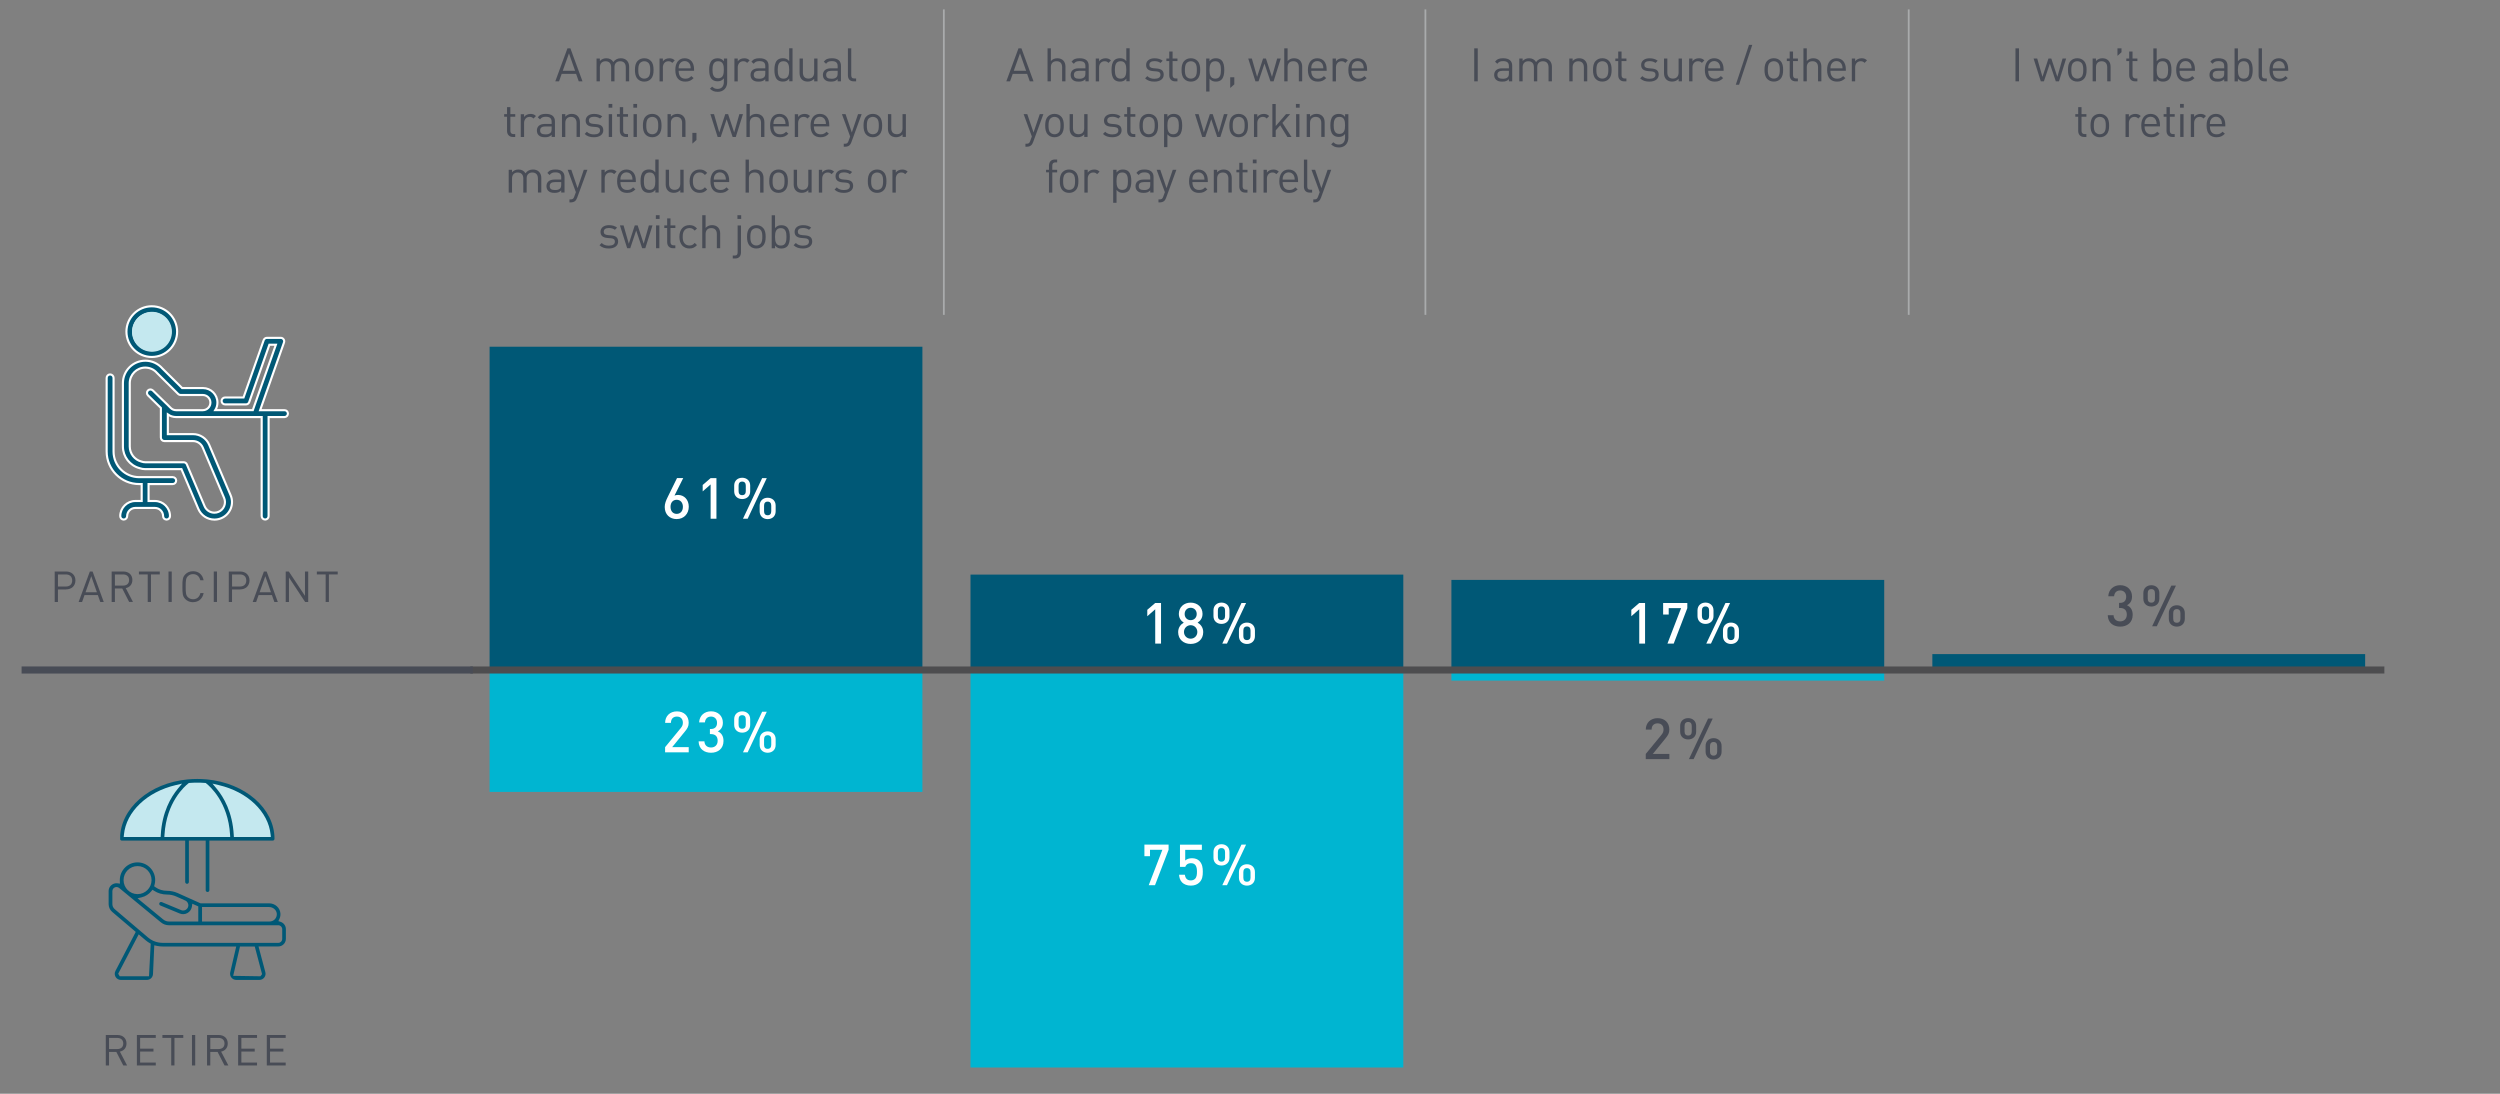 <?xml version="1.0" encoding="UTF-8"?><svg id="Layer_1" xmlns="http://www.w3.org/2000/svg" xmlns:xlink="http://www.w3.org/1999/xlink" viewBox="0 0 800 350"><rect x="0" y="0" width="800" height="350" fill="#808080" stroke="none"/><defs><style>.cls-1{stroke:#484c56;}.cls-1,.cls-2,.cls-3,.cls-4,.cls-5{fill:none;}.cls-1,.cls-3,.cls-5{stroke-miterlimit:10;}.cls-1,.cls-4{stroke-width:2.28px;}.cls-6{clip-path:url(#clippath);}.cls-2,.cls-7,.cls-8,.cls-9,.cls-10,.cls-11{stroke-width:0px;}.cls-7{fill:#c4e8ef;}.cls-3{stroke:#a9abac;stroke-width:.57px;}.cls-12{clip-path:url(#clippath-1);}.cls-13{clip-path:url(#clippath-2);}.cls-4{stroke:#4d4d4f;}.cls-8{fill:#005876;}.cls-9{fill:#484c56;}.cls-5{stroke:#fff;stroke-width:.68px;}.cls-10{fill:#00b5d1;}.cls-11{fill:#fff;}</style><clipPath id="clippath"><rect class="cls-2" x="112.79" y="89.41" width="650.21" height="257.16"/></clipPath><clipPath id="clippath-1"><rect class="cls-2" x="3" y="3" width="760" height="343.58"/></clipPath><clipPath id="clippath-2"><rect class="cls-2" x="3" y="3" width="760" height="343.58"/></clipPath></defs><rect class="cls-8" x="156.67" y="110.95" width="138.5" height="103.45"/><rect class="cls-10" x="156.67" y="214.4" width="138.5" height="39.01"/><rect class="cls-8" x="310.56" y="183.87" width="138.5" height="30.53"/><rect class="cls-10" x="310.56" y="214.4" width="138.5" height="127.2"/><rect class="cls-8" x="464.45" y="185.57" width="138.5" height="28.83"/><rect class="cls-10" x="464.45" y="214.4" width="138.5" height="3.39"/><rect class="cls-8" x="618.35" y="209.31" width="138.5" height="5.09"/><g class="cls-6"><line class="cls-4" x1="150.52" y1="214.4" x2="763" y2="214.4"/></g><path class="cls-11" d="M216.56,166.11c-2.25,0-3.85-1.48-3.85-3.89,0-1.06.4-2.06.97-3.2l2.96-6.03h1.99l-2.79,5.59c.35-.15.75-.2,1.15-.2,1.88,0,3.42,1.48,3.42,3.76s-1.59,3.96-3.84,3.96ZM216.54,159.93c-1.17,0-1.97.84-1.97,2.25s.8,2.26,1.97,2.26,1.99-.88,1.99-2.26c0-1.28-.75-2.25-1.99-2.25Z"/><path class="cls-11" d="M227.4,166v-10.98l-2.54,2.23v-2.06l2.54-2.19h1.86v13h-1.86Z"/><path class="cls-11" d="M237.5,159.7c-1.42,0-2.56-.91-2.56-2.48v-1.84c0-1.57,1.13-2.5,2.56-2.5s2.56.93,2.56,2.5v1.84c0,1.57-1.13,2.48-2.56,2.48ZM238.65,155.42c0-.82-.37-1.31-1.15-1.31s-1.15.47-1.15,1.31v1.73c0,.84.37,1.3,1.15,1.3s1.15-.47,1.15-1.3v-1.73ZM239.25,166h-1.5l6.14-13h1.48l-6.12,13ZM245.65,166.12c-1.42,0-2.56-.93-2.56-2.5v-1.84c0-1.57,1.13-2.5,2.56-2.5s2.56.93,2.56,2.5v1.84c0,1.57-1.13,2.5-2.56,2.5ZM246.8,161.83c0-.82-.37-1.31-1.15-1.31s-1.15.48-1.15,1.31v1.74c0,.84.37,1.31,1.15,1.31s1.15-.49,1.15-1.31v-1.74Z"/><path class="cls-11" d="M212.83,240.75v-1.66l5-6.08c.49-.6.69-1.08.69-1.74,0-1.17-.69-1.97-1.9-1.97-.99,0-1.92.55-1.92,2.01h-1.86c0-2.21,1.57-3.67,3.78-3.67s3.76,1.41,3.76,3.65c0,1.15-.42,1.83-1.22,2.81l-4.07,4.99h5.3v1.66h-7.56Z"/><path class="cls-11" d="M227.53,240.88c-2.08,0-3.91-1.11-3.98-3.65h1.86c.07,1.39,1.04,1.97,2.12,1.97,1.21,0,2.12-.79,2.12-2.15s-.71-2.14-2.17-2.14h-.31v-1.63h.31c1.35,0,1.97-.79,1.97-1.97,0-1.31-.86-2.01-1.92-2.01-1.13,0-1.86.71-1.95,1.86h-1.86c.11-2.21,1.73-3.54,3.82-3.54,2.21,0,3.78,1.48,3.78,3.63,0,1.39-.62,2.28-1.63,2.78,1.11.49,1.83,1.46,1.83,3.07,0,2.5-1.81,3.78-3.98,3.78Z"/><path class="cls-11" d="M237.5,234.45c-1.42,0-2.56-.91-2.56-2.48v-1.84c0-1.57,1.13-2.5,2.56-2.5s2.56.93,2.56,2.5v1.84c0,1.57-1.13,2.48-2.56,2.48ZM238.65,230.17c0-.82-.37-1.31-1.15-1.31s-1.15.47-1.15,1.31v1.73c0,.84.37,1.3,1.15,1.3s1.15-.47,1.15-1.3v-1.73ZM239.25,240.75h-1.5l6.14-13h1.48l-6.12,13ZM245.65,240.88c-1.42,0-2.56-.93-2.56-2.5v-1.84c0-1.57,1.13-2.5,2.56-2.5s2.56.93,2.56,2.5v1.84c0,1.57-1.13,2.5-2.56,2.5ZM246.8,236.58c0-.82-.37-1.31-1.15-1.31s-1.15.48-1.15,1.31v1.74c0,.84.37,1.31,1.15,1.31s1.15-.49,1.15-1.31v-1.74Z"/><path class="cls-11" d="M369.6,283.27h-2.01l4.37-11.34h-3.96v2.05h-1.79v-3.71h7.74v1.66l-4.35,11.34Z"/><path class="cls-11" d="M383.81,282.38c-.58.58-1.48,1.02-2.74,1.02s-2.21-.44-2.78-1c-.69-.69-.91-1.55-.99-2.48h1.86c.15,1.15.73,1.81,1.9,1.81.55,0,1.02-.18,1.35-.51.55-.55.62-1.41.62-2.28,0-1.55-.4-2.72-1.9-2.72-1.06,0-1.64.53-1.84,1.17h-1.7v-7.1h7.01v1.66h-5.33v3.43c.44-.46,1.21-.75,2.16-.75,1.02,0,1.81.31,2.34.84.99.99,1.13,2.25,1.13,3.47,0,1.39-.15,2.5-1.1,3.45Z"/><path class="cls-11" d="M390.87,276.97c-1.42,0-2.56-.91-2.56-2.48v-1.84c0-1.57,1.13-2.5,2.56-2.5s2.56.93,2.56,2.5v1.84c0,1.57-1.13,2.48-2.56,2.48ZM392.02,272.7c0-.82-.37-1.31-1.15-1.31s-1.15.47-1.15,1.31v1.73c0,.84.37,1.3,1.15,1.3s1.15-.47,1.15-1.3v-1.73ZM392.63,283.27h-1.5l6.14-13h1.48l-6.12,13ZM399.02,283.4c-1.42,0-2.56-.93-2.56-2.5v-1.84c0-1.57,1.13-2.5,2.56-2.5s2.56.93,2.56,2.5v1.84c0,1.57-1.13,2.5-2.56,2.5ZM400.17,279.11c0-.82-.37-1.31-1.15-1.31s-1.15.48-1.15,1.31v1.74c0,.84.37,1.31,1.15,1.31s1.15-.49,1.15-1.31v-1.74Z"/><path class="cls-11" d="M369.67,205.95v-10.98l-2.54,2.23v-2.06l2.54-2.19h1.86v13h-1.86Z"/><path class="cls-11" d="M381.01,206.06c-2.23,0-4-1.42-4-3.78,0-1.55.88-2.5,1.79-3.05-.84-.51-1.57-1.42-1.57-2.79,0-2.17,1.66-3.6,3.78-3.6s3.8,1.42,3.8,3.6c0,1.37-.73,2.28-1.57,2.79.91.55,1.79,1.5,1.79,3.05,0,2.36-1.79,3.78-4.02,3.78ZM381.01,200.06c-1.21,0-2.14.97-2.14,2.17s.93,2.15,2.14,2.15,2.14-.95,2.14-2.15-.93-2.17-2.14-2.17ZM381.01,194.49c-1.13,0-1.92.86-1.92,1.99s.79,1.97,1.92,1.97,1.94-.82,1.94-1.97-.8-1.99-1.94-1.99Z"/><path class="cls-11" d="M390.87,199.65c-1.42,0-2.56-.91-2.56-2.48v-1.84c0-1.57,1.13-2.5,2.56-2.5s2.56.93,2.56,2.5v1.84c0,1.57-1.13,2.48-2.56,2.48ZM392.02,195.37c0-.82-.37-1.31-1.15-1.31s-1.15.47-1.15,1.31v1.73c0,.84.37,1.3,1.15,1.3s1.15-.47,1.15-1.3v-1.73ZM392.63,205.95h-1.5l6.14-13h1.48l-6.12,13ZM399.02,206.07c-1.42,0-2.56-.93-2.56-2.5v-1.84c0-1.57,1.13-2.5,2.56-2.5s2.56.93,2.56,2.5v1.84c0,1.57-1.13,2.5-2.56,2.5ZM400.17,201.78c0-.82-.37-1.31-1.15-1.31s-1.15.48-1.15,1.31v1.74c0,.84.37,1.31,1.15,1.31s1.15-.49,1.15-1.31v-1.74Z"/><path class="cls-11" d="M524.56,205.95v-10.98l-2.54,2.23v-2.06l2.54-2.19h1.86v13h-1.86Z"/><path class="cls-11" d="M535.59,205.95h-2.01l4.37-11.34h-3.96v2.05h-1.79v-3.71h7.74v1.66l-4.35,11.34Z"/><path class="cls-11" d="M545.76,199.65c-1.42,0-2.56-.91-2.56-2.48v-1.84c0-1.57,1.13-2.5,2.56-2.5s2.56.93,2.56,2.5v1.84c0,1.57-1.13,2.48-2.56,2.48ZM546.91,195.37c0-.82-.37-1.31-1.15-1.31s-1.15.47-1.15,1.31v1.73c0,.84.37,1.3,1.15,1.3s1.15-.47,1.15-1.3v-1.73ZM547.51,205.95h-1.5l6.14-13h1.48l-6.12,13ZM553.91,206.07c-1.42,0-2.56-.93-2.56-2.5v-1.84c0-1.57,1.13-2.5,2.56-2.5s2.56.93,2.56,2.5v1.84c0,1.57-1.13,2.5-2.56,2.5ZM555.06,201.78c0-.82-.37-1.31-1.15-1.31s-1.15.48-1.15,1.31v1.74c0,.84.37,1.31,1.15,1.31s1.15-.49,1.15-1.31v-1.74Z"/><path class="cls-9" d="M526.64,242.92v-1.66l5-6.08c.49-.6.69-1.08.69-1.74,0-1.17-.69-1.97-1.9-1.97-.99,0-1.92.55-1.92,2.01h-1.86c0-2.21,1.57-3.67,3.78-3.67s3.76,1.41,3.76,3.65c0,1.15-.42,1.83-1.22,2.81l-4.07,4.99h5.3v1.66h-7.56Z"/><path class="cls-9" d="M540.21,236.62c-1.42,0-2.56-.91-2.56-2.48v-1.84c0-1.57,1.13-2.5,2.56-2.5s2.56.93,2.56,2.5v1.84c0,1.57-1.13,2.48-2.56,2.48ZM541.36,232.34c0-.82-.37-1.31-1.15-1.31s-1.15.47-1.15,1.31v1.73c0,.84.37,1.3,1.15,1.3s1.15-.47,1.15-1.3v-1.73ZM541.96,242.92h-1.5l6.14-13h1.48l-6.12,13ZM548.35,243.05c-1.42,0-2.56-.93-2.56-2.5v-1.84c0-1.57,1.13-2.5,2.56-2.5s2.56.93,2.56,2.5v1.84c0,1.57-1.13,2.5-2.56,2.5ZM549.5,238.75c0-.82-.37-1.31-1.15-1.31s-1.15.48-1.15,1.31v1.74c0,.84.37,1.31,1.15,1.31s1.15-.49,1.15-1.31v-1.74Z"/><path class="cls-9" d="M678.46,200.52c-2.08,0-3.91-1.11-3.98-3.65h1.86c.07,1.39,1.04,1.97,2.12,1.97,1.21,0,2.12-.79,2.12-2.15s-.71-2.14-2.17-2.14h-.31v-1.63h.31c1.35,0,1.97-.79,1.97-1.97,0-1.31-.86-2.01-1.92-2.01-1.13,0-1.86.71-1.95,1.86h-1.86c.11-2.21,1.74-3.54,3.82-3.54,2.21,0,3.78,1.48,3.78,3.63,0,1.39-.62,2.28-1.62,2.78,1.11.49,1.83,1.46,1.83,3.07,0,2.5-1.81,3.78-3.98,3.78Z"/><path class="cls-9" d="M688.43,194.09c-1.42,0-2.56-.91-2.56-2.48v-1.84c0-1.57,1.13-2.5,2.56-2.5s2.56.93,2.56,2.5v1.84c0,1.57-1.13,2.48-2.56,2.48ZM689.58,189.82c0-.82-.37-1.31-1.15-1.31s-1.15.47-1.15,1.31v1.73c0,.84.37,1.3,1.15,1.3s1.15-.47,1.15-1.3v-1.73ZM690.18,200.4h-1.5l6.14-13h1.48l-6.12,13ZM696.58,200.52c-1.42,0-2.56-.93-2.56-2.5v-1.84c0-1.57,1.13-2.5,2.56-2.5s2.56.93,2.56,2.5v1.84c0,1.57-1.13,2.5-2.56,2.5ZM697.73,196.23c0-.82-.37-1.31-1.15-1.31s-1.15.48-1.15,1.31v1.74c0,.84.37,1.31,1.15,1.31s1.15-.49,1.15-1.31v-1.74Z"/><g class="cls-12"><path class="cls-7" d="M38.42,268.41h48.84s.79-16.47-23.79-18.78c0,0-20.53-.91-25.05,18.78"/><path class="cls-8" d="M49.39,302.5l.81.18c.6.13,1.21.2,1.82.2h23.57l-1.92,8.28c-.13.59,0,1.2.38,1.67.38.47.94.74,1.54.74h7.42c.62,0,1.18-.28,1.56-.77.38-.49.5-1.11.34-1.71l-2.18-8.22h6.31c1.35,0,2.44-1.1,2.44-2.44v-3.12c0-1.04-.67-1.97-1.66-2.31l-.74-.25.33-.7c.25-.52.36-1.09.33-1.68-.1-1.86-1.7-3.31-3.65-3.31h-21.92l-7.29-3.27c-1.07-.48-2.2-.72-3.38-.73-1.43,0-2.74-.41-3.79-1.18l-.39-.28.13-.46c.14-.5.21-1.01.21-1.52,0-3.12-2.54-5.66-5.66-5.66s-5.66,2.54-5.66,5.66c0,.1,0,.21,0,.31l.05.83-.82-.1c-.47-.06-.94.02-1.38.23-.88.42-1.43,1.28-1.43,2.26v4.17c0,.96.42,1.87,1.15,2.49l7.53,6.4-6.5,12.49c-.32.62-.3,1.34.06,1.93.36.59.99.95,1.68.95h8.31c1.06,0,1.92-.83,1.97-1.88l.41-9.2ZM83.35,312.41l-8.73-.14,2.18-9.39h4.72l2.34,8.85-.51.67ZM47.67,312.41h-9.36l-.49-.81,6.56-12.6,2.24,1.9c.38.32.8.62,1.24.87l.37.21-.55,10.42ZM89.04,301.71h-37.02c-1,0-1.97-.21-2.89-.61h-.03s-.03-.03-.04-.03h-.03c-.6-.29-1.15-.64-1.64-1.06l-10.69-9.09c-.47-.4-.74-.98-.74-1.59v-4.17c0-.62.39-1.02.76-1.19.12-.05.32-.13.57-.13.3,0,.58.1.83.3l13.38,11.02c.72.59,1.62.92,2.55.92h35c.7,0,1.26.57,1.26,1.26v3.12c0,.7-.57,1.26-1.26,1.26M86.27,294.88h-21.62v-4.63h21.46c1.3,0,2.41.98,2.47,2.19.03.64-.19,1.25-.63,1.72-.45.47-1.04.72-1.68.72M63.47,294.88h-9.43c-.65,0-1.29-.23-1.8-.65l-8.23-6.77,1.35-.33c1.19-.29,2.27-.98,3.05-1.93l.39-.48.52.34c1.19.78,2.64,1.2,4.19,1.2h0c1.01,0,1.98.21,2.9.62l2.88,1.29c.7.31,1.1,1.07.95,1.83-.13.68-.58,1.02-.84,1.16-.45.24-.96.27-1.43.08l-6.2-2.57c-.15-.06-.31-.06-.45,0-.14.06-.26.17-.32.32-.13.3.02.65.32.77l6.19,2.56c.79.33,1.7.28,2.44-.13.76-.41,1.28-1.13,1.44-1.98,0-.04.01-.08.02-.11l.13-.91,1.91.86v4.84ZM44.02,286.12c-2.47,0-4.48-2.01-4.48-4.49s2.01-4.48,4.48-4.48,4.48,2.01,4.48,4.48-2.01,4.49-4.48,4.49"/><path class="cls-8" d="M60.15,249.4c-12.4,1.16-21.73,9.34-21.73,19.01,0,.32.26.59.59.59h20.25v13.23c0,.32.26.59.59.59s.59-.26.59-.59v-13.23h5.38v15.85c0,.33.26.59.59.59s.59-.26.59-.59v-15.85h20.25c.33,0,.59-.26.59-.59,0-9.67-9.33-17.84-21.7-19.01h-.02s-.03,0-.05,0h-.03c-1.95-.18-3.91-.18-5.85,0M86.67,267.83h-11.83l-.04-.65c-.4-7.28-3.2-12.08-5.49-14.83l-1.32-1.59,2.01.47c9.21,2.15,15.87,8.52,16.59,15.84l.08.76ZM73.66,267.83h-21.07l.05-.73c.62-10.43,6.46-15.5,7.63-16.41l.16-.13.21-.02c1.66-.13,3.32-.13,4.98,0l.21.02.16.13c1.16.91,7.01,5.97,7.63,16.41l.04.73ZM51.42,267.83h-11.83l.07-.76c.71-7.32,7.38-13.69,16.59-15.84l2.01-.47-1.32,1.59c-2.28,2.75-5.09,7.55-5.49,14.83l-.04.65Z"/></g><path class="cls-9" d="M39.45,340.95l-2.22-4.33h-2.34v4.33h-1.04v-9.75h3.74c1.7,0,2.89,1.03,2.89,2.71,0,1.42-.86,2.35-2.12,2.61l2.31,4.42h-1.22ZM37.5,332.13h-2.6v3.57h2.6c1.14,0,1.94-.59,1.94-1.78s-.81-1.79-1.94-1.79Z"/><path class="cls-9" d="M43.8,340.95v-9.75h6.05v.93h-5.01v3.44h4.27v.93h-4.27v3.52h5.01v.93h-6.05Z"/><path class="cls-9" d="M55.83,332.13v8.81h-1.04v-8.81h-2.82v-.93h6.68v.93h-2.82Z"/><path class="cls-9" d="M61.43,340.95v-9.75h1.04v9.75h-1.04Z"/><path class="cls-9" d="M71.85,340.95l-2.22-4.33h-2.34v4.33h-1.04v-9.75h3.74c1.7,0,2.89,1.03,2.89,2.71,0,1.42-.86,2.35-2.12,2.61l2.31,4.42h-1.22ZM69.9,332.13h-2.6v3.57h2.6c1.14,0,1.94-.59,1.94-1.78s-.81-1.79-1.94-1.79Z"/><path class="cls-9" d="M76.2,340.95v-9.75h6.05v.93h-5.01v3.44h4.27v.93h-4.27v3.52h5.01v.93h-6.05Z"/><path class="cls-9" d="M85.37,340.95v-9.75h6.05v.93h-5.01v3.44h4.27v.93h-4.27v3.52h5.01v.93h-6.05Z"/><path class="cls-9" d="M21.13,188.62h-2.59v4.01h-1.04v-9.75h3.63c1.77,0,3.01,1.12,3.01,2.86s-1.25,2.87-3.01,2.87ZM21.05,183.82h-2.5v3.87h2.5c1.22,0,2.05-.66,2.05-1.94s-.83-1.93-2.05-1.93Z"/><path class="cls-9" d="M32.09,192.63l-.78-2.2h-4.26l-.78,2.2h-1.11l3.59-9.75h.88l3.57,9.75h-1.11ZM29.2,184.38l-1.83,5.15h3.64l-1.81-5.15Z"/><path class="cls-9" d="M41.33,192.63l-2.22-4.33h-2.34v4.33h-1.04v-9.75h3.74c1.7,0,2.89,1.03,2.89,2.71,0,1.42-.86,2.35-2.12,2.61l2.31,4.42h-1.22ZM39.37,183.82h-2.6v3.57h2.6c1.14,0,1.94-.59,1.94-1.78s-.81-1.79-1.94-1.79Z"/><path class="cls-9" d="M48.31,183.82v8.81h-1.04v-8.81h-2.82v-.93h6.68v.93h-2.82Z"/><path class="cls-9" d="M53.92,192.63v-9.75h1.04v9.75h-1.04Z"/><path class="cls-9" d="M61.78,192.71c-1.01,0-1.83-.36-2.44-.96-.92-.92-.97-1.77-.97-4s.05-3.08.97-4c.6-.6,1.42-.96,2.44-.96,1.77,0,3.04,1.08,3.38,2.9h-1.07c-.26-1.2-1.09-1.97-2.31-1.97-.66,0-1.23.23-1.68.68-.62.63-.68,1.34-.68,3.34s.07,2.71.68,3.34c.45.45,1.03.68,1.68.68,1.22,0,2.08-.77,2.34-1.97h1.04c-.34,1.82-1.63,2.9-3.38,2.9Z"/><path class="cls-9" d="M68.4,192.63v-9.75h1.04v9.75h-1.04Z"/><path class="cls-9" d="M76.84,188.62h-2.59v4.01h-1.04v-9.75h3.63c1.77,0,3.01,1.12,3.01,2.86s-1.25,2.87-3.01,2.87ZM76.76,183.82h-2.5v3.87h2.5c1.22,0,2.05-.66,2.05-1.94s-.83-1.93-2.05-1.93Z"/><path class="cls-9" d="M87.79,192.63l-.78-2.2h-4.26l-.78,2.2h-1.11l3.59-9.75h.88l3.57,9.75h-1.11ZM84.9,184.38l-1.83,5.15h3.64l-1.81-5.15Z"/><path class="cls-9" d="M97.64,192.63l-5.17-7.82v7.82h-1.04v-9.75h.99l5.17,7.79v-7.79h1.04v9.75h-.99Z"/><path class="cls-9" d="M105.25,183.82v8.81h-1.04v-8.81h-2.82v-.93h6.68v.93h-2.82Z"/><path class="cls-9" d="M185.2,26.03l-.85-2.39h-4.61l-.85,2.39h-1.2l3.89-10.56h.95l3.87,10.56h-1.2ZM182.07,17.08l-1.99,5.58h3.95l-1.96-5.58Z"/><path class="cls-9" d="M200.25,26.03v-4.49c0-1.29-.7-1.94-1.79-1.94s-1.82.67-1.82,1.82v4.61h-1.07v-4.49c0-1.29-.7-1.94-1.79-1.94s-1.82.67-1.82,1.94v4.49h-1.07v-7.3h1.07v.8c.52-.59,1.25-.89,2.06-.89,1.01,0,1.79.42,2.24,1.22.56-.8,1.38-1.22,2.4-1.22.79,0,1.44.25,1.88.68.52.5.79,1.19.79,2.03v4.67h-1.07Z"/><path class="cls-9" d="M208.25,25.29c-.5.52-1.2.83-2.09.83s-1.59-.31-2.09-.83c-.74-.76-.89-1.78-.89-2.91s.15-2.17.89-2.91c.5-.52,1.2-.83,2.09-.83s1.59.31,2.09.83c.74.74.89,1.78.89,2.91s-.15,2.15-.89,2.91ZM207.49,20.13c-.36-.36-.82-.53-1.33-.53s-.96.18-1.32.53c-.53.53-.59,1.42-.59,2.25s.04,1.71.59,2.25c.36.36.8.53,1.32.53s.98-.18,1.33-.53c.53-.55.58-1.44.58-2.25s-.04-1.72-.58-2.25Z"/><path class="cls-9" d="M215.13,20.13c-.4-.4-.7-.53-1.26-.53-1.07,0-1.75.85-1.75,1.96v4.48h-1.07v-7.3h1.07v.89c.4-.61,1.2-.98,2.05-.98.7,0,1.23.16,1.75.68l-.79.8Z"/><path class="cls-9" d="M217.17,22.66c0,1.6.74,2.52,2.15,2.52.85,0,1.33-.25,1.91-.83l.73.64c-.74.74-1.44,1.13-2.67,1.13-1.94,0-3.19-1.16-3.19-3.74,0-2.37,1.14-3.74,3-3.74s3,1.35,3,3.54v.47h-4.92ZM220.8,20.64c-.31-.67-.92-1.1-1.71-1.1s-1.39.43-1.71,1.1c-.18.39-.19.62-.22,1.22h3.87c-.04-.59-.06-.83-.24-1.22Z"/><path class="cls-9" d="M229.66,29.38c-1.1,0-1.71-.28-2.48-.98l.7-.68c.53.47.9.73,1.75.73,1.41,0,2-.99,2-2.24v-1.14c-.59.76-1.26.95-2.05.95-.74,0-1.38-.27-1.76-.65-.73-.73-.89-1.85-.89-3.04s.16-2.31.89-3.04c.39-.39,1.04-.64,1.78-.64.8,0,1.45.18,2.05.95v-.86h1.05v7.52c0,1.81-1.13,3.13-3.04,3.13ZM229.82,19.59c-1.59,0-1.82,1.36-1.82,2.73s.24,2.73,1.82,2.73,1.81-1.36,1.81-2.73-.22-2.73-1.81-2.73Z"/><path class="cls-9" d="M239.09,20.13c-.4-.4-.7-.53-1.26-.53-1.07,0-1.75.85-1.75,1.96v4.48h-1.07v-7.3h1.07v.89c.4-.61,1.2-.98,2.05-.98.7,0,1.23.16,1.75.68l-.79.8Z"/><path class="cls-9" d="M244.89,26.03v-.7c-.58.58-1.13.79-2.11.79s-1.56-.18-2.06-.67c-.37-.36-.55-.9-.55-1.48,0-1.29.9-2.11,2.54-2.11h2.18v-.7c0-1.05-.52-1.6-1.87-1.6-.92,0-1.39.24-1.84.85l-.73-.67c.64-.85,1.38-1.1,2.58-1.1,1.97,0,2.92.86,2.92,2.43v4.95h-1.07ZM244.89,22.66h-2.03c-1.1,0-1.65.43-1.65,1.29s.52,1.25,1.69,1.25c.61,0,1.14-.06,1.62-.49.25-.24.37-.65.37-1.26v-.79Z"/><path class="cls-9" d="M252.56,26.03v-.88c-.61.77-1.25.96-2.08.96-.76,0-1.39-.25-1.78-.64-.73-.74-.89-1.93-.89-3.1s.16-2.37.89-3.1c.39-.39,1.02-.64,1.78-.64.82,0,1.45.18,2.06.93v-4.11h1.07v10.56h-1.05ZM250.72,19.59c-1.6,0-1.84,1.36-1.84,2.79s.24,2.79,1.84,2.79,1.82-1.36,1.82-2.79-.24-2.79-1.82-2.79Z"/><path class="cls-9" d="M260.54,26.03v-.82c-.52.59-1.25.9-2.06.9s-1.44-.24-1.88-.68c-.52-.5-.74-1.2-.74-2.05v-4.66h1.07v4.49c0,1.29.68,1.94,1.78,1.94s1.82-.67,1.82-1.94v-4.49h1.07v7.3h-1.05Z"/><path class="cls-9" d="M268.05,26.03v-.7c-.58.58-1.13.79-2.11.79s-1.56-.18-2.06-.67c-.37-.36-.55-.9-.55-1.48,0-1.29.9-2.11,2.54-2.11h2.18v-.7c0-1.05-.52-1.6-1.87-1.6-.92,0-1.39.24-1.84.85l-.73-.67c.64-.85,1.38-1.1,2.58-1.1,1.97,0,2.92.86,2.92,2.43v4.95h-1.07ZM268.05,22.66h-2.03c-1.1,0-1.65.43-1.65,1.29s.52,1.25,1.69,1.25c.61,0,1.14-.06,1.62-.49.25-.24.37-.65.37-1.26v-.79Z"/><path class="cls-9" d="M273.18,26.03c-1.28,0-1.85-.83-1.85-1.94v-8.62h1.07v8.57c0,.71.24,1.07.98,1.07h.58v.92h-.77Z"/><path class="cls-9" d="M164.12,43.83c-1.25,0-1.87-.88-1.87-1.96v-4.52h-.92v-.82h.92v-2.24h1.07v2.24h1.56v.82h-1.56v4.49c0,.67.31,1.07.99,1.07h.56v.92h-.76Z"/><path class="cls-9" d="M170.72,37.93c-.4-.4-.7-.53-1.26-.53-1.07,0-1.75.85-1.75,1.96v4.48h-1.07v-7.3h1.07v.89c.4-.61,1.2-.98,2.05-.98.7,0,1.23.16,1.75.68l-.79.8Z"/><path class="cls-9" d="M176.52,43.83v-.7c-.58.58-1.13.79-2.11.79s-1.56-.18-2.06-.67c-.37-.36-.55-.9-.55-1.48,0-1.29.9-2.11,2.54-2.11h2.18v-.7c0-1.05-.52-1.6-1.87-1.6-.92,0-1.39.24-1.84.85l-.73-.67c.64-.85,1.38-1.1,2.58-1.1,1.97,0,2.92.86,2.92,2.43v4.95h-1.07ZM176.52,40.46h-2.03c-1.1,0-1.65.43-1.65,1.29s.52,1.25,1.69,1.25c.61,0,1.14-.06,1.62-.49.25-.24.37-.65.37-1.26v-.79Z"/><path class="cls-9" d="M184.5,43.83v-4.49c0-1.29-.7-1.94-1.79-1.94s-1.81.67-1.81,1.94v4.49h-1.07v-7.3h1.07v.8c.52-.59,1.23-.89,2.05-.89s1.42.24,1.87.68c.52.5.76,1.19.76,2.03v4.67h-1.07Z"/><path class="cls-9" d="M190.09,43.92c-1.25,0-2.21-.28-3-1.05l.71-.71c.56.59,1.36.85,2.27.85,1.22,0,1.94-.43,1.94-1.29,0-.65-.36-.99-1.22-1.07l-1.2-.1c-1.42-.12-2.18-.74-2.18-1.96,0-1.33,1.11-2.14,2.68-2.14,1.05,0,1.96.25,2.63.79l-.7.7c-.52-.4-1.19-.58-1.94-.58-1.07,0-1.63.44-1.63,1.2,0,.65.4.98,1.31,1.07l1.14.1c1.28.12,2.15.59,2.15,1.97s-1.19,2.22-2.97,2.22Z"/><path class="cls-9" d="M194.74,34.46v-1.2h1.2v1.2h-1.2ZM194.8,43.83v-7.3h1.07v7.3h-1.07Z"/><path class="cls-9" d="M200.21,43.83c-1.25,0-1.87-.88-1.87-1.96v-4.52h-.92v-.82h.92v-2.24h1.07v2.24h1.56v.82h-1.56v4.49c0,.67.31,1.07.99,1.07h.56v.92h-.76Z"/><path class="cls-9" d="M202.67,34.46v-1.2h1.2v1.2h-1.2ZM202.73,43.83v-7.3h1.07v7.3h-1.07Z"/><path class="cls-9" d="M210.8,43.09c-.5.52-1.2.83-2.09.83s-1.59-.31-2.09-.83c-.74-.76-.89-1.78-.89-2.91s.15-2.17.89-2.91c.5-.52,1.2-.83,2.09-.83s1.59.31,2.09.83c.74.74.89,1.78.89,2.91s-.15,2.15-.89,2.91ZM210.05,37.93c-.36-.36-.82-.53-1.33-.53s-.96.18-1.32.53c-.53.53-.59,1.42-.59,2.25s.04,1.71.59,2.25c.36.36.8.53,1.32.53s.98-.18,1.33-.53c.53-.55.58-1.44.58-2.25s-.04-1.72-.58-2.25Z"/><path class="cls-9" d="M218.28,43.83v-4.49c0-1.29-.7-1.94-1.79-1.94s-1.81.67-1.81,1.94v4.49h-1.07v-7.3h1.07v.8c.52-.59,1.23-.89,2.05-.89s1.42.24,1.87.68c.52.5.76,1.19.76,2.03v4.67h-1.07Z"/><path class="cls-9" d="M221.56,45.96v-3.44h1.31v2.27l-1.31,1.17Z"/><path class="cls-9" d="M235.43,43.83h-.99l-1.91-5.67-1.9,5.67h-.99l-2.31-7.3h1.16l1.68,5.86,1.91-5.86h.92l1.93,5.86,1.66-5.86h1.16l-2.3,7.3Z"/><path class="cls-9" d="M243.53,43.83v-4.51c0-1.29-.67-1.93-1.78-1.93s-1.82.64-1.82,1.93v4.51h-1.07v-10.56h1.07v4.06c.53-.59,1.22-.89,2.05-.89,1.66,0,2.63,1.05,2.63,2.7v4.69h-1.07Z"/><path class="cls-9" d="M247.5,40.46c0,1.6.74,2.52,2.15,2.52.85,0,1.33-.25,1.91-.83l.73.64c-.74.74-1.44,1.13-2.67,1.13-1.94,0-3.19-1.16-3.19-3.74,0-2.37,1.14-3.74,3-3.74s3,1.35,3,3.54v.47h-4.92ZM251.14,38.45c-.31-.67-.92-1.1-1.71-1.1s-1.39.43-1.71,1.1c-.18.39-.19.62-.22,1.22h3.87c-.04-.59-.06-.83-.24-1.22Z"/><path class="cls-9" d="M258.41,37.93c-.4-.4-.7-.53-1.26-.53-1.07,0-1.75.85-1.75,1.96v4.48h-1.07v-7.3h1.07v.89c.4-.61,1.2-.98,2.05-.98.7,0,1.23.16,1.75.68l-.79.8Z"/><path class="cls-9" d="M260.44,40.46c0,1.6.74,2.52,2.15,2.52.85,0,1.33-.25,1.91-.83l.73.64c-.74.74-1.44,1.13-2.67,1.13-1.94,0-3.19-1.16-3.19-3.74,0-2.37,1.14-3.74,3-3.74s3,1.35,3,3.54v.47h-4.92ZM264.07,38.45c-.31-.67-.92-1.1-1.71-1.1s-1.39.43-1.71,1.1c-.18.39-.19.62-.22,1.22h3.87c-.04-.59-.06-.83-.24-1.22Z"/><path class="cls-9" d="M272.4,45.59c-.15.4-.31.67-.52.86-.39.37-.9.5-1.42.5h-.46v-.95h.33c.74,0,.96-.24,1.2-.9l.52-1.42-2.63-7.15h1.16l2,5.86,1.99-5.86h1.16l-3.32,9.06Z"/><path class="cls-9" d="M281.4,43.09c-.5.52-1.2.83-2.09.83s-1.59-.31-2.09-.83c-.74-.76-.89-1.78-.89-2.91s.15-2.17.89-2.91c.5-.52,1.2-.83,2.09-.83s1.59.31,2.09.83c.74.74.89,1.78.89,2.91s-.15,2.15-.89,2.91ZM280.64,37.93c-.36-.36-.82-.53-1.33-.53s-.96.18-1.32.53c-.53.53-.59,1.42-.59,2.25s.04,1.71.59,2.25c.36.36.8.53,1.32.53s.98-.18,1.33-.53c.53-.55.58-1.44.58-2.25s-.04-1.72-.58-2.25Z"/><path class="cls-9" d="M288.82,43.83v-.82c-.52.59-1.25.9-2.06.9s-1.44-.24-1.88-.68c-.52-.5-.74-1.2-.74-2.05v-4.66h1.07v4.49c0,1.29.68,1.94,1.78,1.94s1.82-.67,1.82-1.94v-4.49h1.07v7.3h-1.05Z"/><path class="cls-9" d="M172.14,61.63v-4.49c0-1.29-.7-1.94-1.79-1.94s-1.82.67-1.82,1.82v4.61h-1.07v-4.49c0-1.29-.7-1.94-1.79-1.94s-1.82.67-1.82,1.94v4.49h-1.07v-7.3h1.07v.8c.52-.59,1.25-.89,2.06-.89,1.01,0,1.79.42,2.24,1.22.56-.8,1.38-1.22,2.4-1.22.79,0,1.44.25,1.88.68.52.5.79,1.19.79,2.03v4.67h-1.07Z"/><path class="cls-9" d="M179.59,61.63v-.7c-.58.58-1.13.79-2.11.79s-1.56-.18-2.06-.67c-.37-.36-.55-.9-.55-1.48,0-1.29.9-2.11,2.54-2.11h2.18v-.7c0-1.05-.52-1.6-1.87-1.6-.92,0-1.39.24-1.84.85l-.73-.67c.64-.85,1.38-1.1,2.58-1.1,1.97,0,2.92.86,2.92,2.43v4.95h-1.07ZM179.59,58.27h-2.03c-1.1,0-1.65.43-1.65,1.29s.52,1.25,1.69,1.25c.61,0,1.14-.06,1.62-.49.25-.24.37-.65.37-1.26v-.79Z"/><path class="cls-9" d="M184.63,63.4c-.15.4-.31.67-.52.86-.39.37-.9.5-1.42.5h-.46v-.95h.33c.74,0,.96-.24,1.2-.9l.52-1.42-2.62-7.15h1.16l2,5.86,1.99-5.86h1.16l-3.32,9.06Z"/><path class="cls-9" d="M196.52,55.73c-.4-.4-.7-.53-1.26-.53-1.07,0-1.75.85-1.75,1.96v4.48h-1.07v-7.3h1.07v.89c.4-.61,1.2-.98,2.05-.98.7,0,1.23.16,1.75.68l-.79.8Z"/><path class="cls-9" d="M198.54,58.27c0,1.6.74,2.52,2.15,2.52.85,0,1.33-.25,1.91-.83l.73.64c-.74.74-1.44,1.13-2.67,1.13-1.94,0-3.19-1.16-3.19-3.74,0-2.37,1.14-3.74,3-3.74s3,1.35,3,3.54v.47h-4.92ZM202.17,56.25c-.31-.67-.92-1.1-1.71-1.1s-1.39.43-1.71,1.1c-.18.39-.19.62-.22,1.22h3.87c-.04-.59-.06-.83-.24-1.22Z"/><path class="cls-9" d="M209.72,61.63v-.88c-.61.77-1.25.96-2.08.96-.76,0-1.39-.25-1.78-.64-.73-.74-.89-1.93-.89-3.1s.16-2.37.89-3.1c.39-.39,1.02-.64,1.78-.64.82,0,1.45.18,2.06.93v-4.11h1.07v10.56h-1.05ZM207.88,55.19c-1.6,0-1.84,1.36-1.84,2.79s.24,2.79,1.84,2.79,1.82-1.36,1.82-2.79-.24-2.79-1.82-2.79Z"/><path class="cls-9" d="M217.7,61.63v-.82c-.52.59-1.25.9-2.06.9s-1.44-.24-1.88-.68c-.52-.5-.74-1.2-.74-2.05v-4.66h1.07v4.49c0,1.29.68,1.94,1.78,1.94s1.82-.67,1.82-1.94v-4.49h1.07v7.3h-1.05Z"/><path class="cls-9" d="M223.9,61.72c-1.84,0-3.23-1.25-3.23-3.74s1.39-3.74,3.23-3.74c1.01,0,1.65.27,2.4,1.08l-.73.68c-.55-.61-.98-.82-1.68-.82s-1.31.28-1.69.83c-.34.47-.47,1.04-.47,1.96s.13,1.48.47,1.96c.39.55.98.83,1.69.83s1.13-.22,1.68-.83l.73.7c-.76.82-1.39,1.08-2.4,1.08Z"/><path class="cls-9" d="M228.41,58.27c0,1.6.74,2.52,2.15,2.52.85,0,1.33-.25,1.91-.83l.73.64c-.74.74-1.44,1.13-2.67,1.13-1.94,0-3.19-1.16-3.19-3.74,0-2.37,1.14-3.74,3-3.74s3,1.35,3,3.54v.47h-4.92ZM232.05,56.25c-.31-.67-.92-1.1-1.71-1.1s-1.39.43-1.71,1.1c-.18.39-.19.62-.22,1.22h3.87c-.04-.59-.06-.83-.24-1.22Z"/><path class="cls-9" d="M243.25,61.63v-4.51c0-1.29-.67-1.93-1.78-1.93s-1.82.64-1.82,1.93v4.51h-1.07v-10.56h1.07v4.06c.53-.59,1.22-.89,2.05-.89,1.66,0,2.63,1.05,2.63,2.7v4.69h-1.07Z"/><path class="cls-9" d="M251.23,60.89c-.5.52-1.2.83-2.09.83s-1.59-.31-2.09-.83c-.74-.76-.89-1.78-.89-2.91s.15-2.17.89-2.91c.5-.52,1.2-.83,2.09-.83s1.59.31,2.09.83c.74.74.89,1.78.89,2.91s-.15,2.15-.89,2.91ZM250.47,55.73c-.36-.36-.82-.53-1.33-.53s-.96.18-1.32.53c-.53.53-.59,1.42-.59,2.25s.04,1.71.59,2.25c.36.36.8.53,1.32.53s.98-.18,1.33-.53c.53-.55.58-1.44.58-2.25s-.04-1.72-.58-2.25Z"/><path class="cls-9" d="M258.66,61.63v-.82c-.52.59-1.25.9-2.06.9s-1.44-.24-1.88-.68c-.52-.5-.74-1.2-.74-2.05v-4.66h1.07v4.49c0,1.29.68,1.94,1.78,1.94s1.82-.67,1.82-1.94v-4.49h1.07v7.3h-1.05Z"/><path class="cls-9" d="M266.11,55.73c-.4-.4-.7-.53-1.26-.53-1.07,0-1.75.85-1.75,1.96v4.48h-1.07v-7.3h1.07v.89c.4-.61,1.2-.98,2.05-.98.7,0,1.23.16,1.75.68l-.79.8Z"/><path class="cls-9" d="M270.05,61.72c-1.25,0-2.21-.28-3-1.05l.71-.71c.56.59,1.36.85,2.27.85,1.22,0,1.94-.43,1.94-1.29,0-.65-.36-.99-1.22-1.07l-1.2-.1c-1.42-.12-2.18-.74-2.18-1.96,0-1.33,1.11-2.14,2.68-2.14,1.05,0,1.96.25,2.63.79l-.7.7c-.52-.4-1.19-.58-1.94-.58-1.07,0-1.63.44-1.63,1.2,0,.65.4.98,1.31,1.07l1.14.1c1.28.12,2.15.59,2.15,1.97s-1.19,2.22-2.97,2.22Z"/><path class="cls-9" d="M282.77,60.89c-.5.52-1.2.83-2.09.83s-1.59-.31-2.09-.83c-.74-.76-.89-1.78-.89-2.91s.15-2.17.89-2.91c.5-.52,1.2-.83,2.09-.83s1.59.31,2.09.83c.74.74.89,1.78.89,2.91s-.15,2.15-.89,2.91ZM282.01,55.73c-.36-.36-.82-.53-1.33-.53s-.96.18-1.32.53c-.53.53-.59,1.42-.59,2.25s.04,1.71.59,2.25c.36.36.8.53,1.32.53s.98-.18,1.33-.53c.53-.55.58-1.44.58-2.25s-.04-1.72-.58-2.25Z"/><path class="cls-9" d="M289.66,55.73c-.4-.4-.7-.53-1.26-.53-1.07,0-1.75.85-1.75,1.96v4.48h-1.07v-7.3h1.07v.89c.4-.61,1.2-.98,2.05-.98.7,0,1.23.16,1.75.68l-.79.8Z"/><path class="cls-9" d="M194.84,79.52c-1.25,0-2.21-.28-3-1.05l.71-.71c.56.59,1.36.85,2.27.85,1.22,0,1.94-.43,1.94-1.29,0-.65-.36-.99-1.22-1.07l-1.2-.1c-1.42-.12-2.18-.74-2.18-1.96,0-1.33,1.11-2.14,2.68-2.14,1.05,0,1.96.25,2.63.79l-.7.7c-.52-.4-1.19-.58-1.94-.58-1.07,0-1.63.44-1.63,1.2,0,.65.4.98,1.31,1.07l1.14.1c1.28.12,2.15.59,2.15,1.97s-1.19,2.22-2.97,2.22Z"/><path class="cls-9" d="M206.48,79.43h-.99l-1.91-5.67-1.9,5.67h-.99l-2.31-7.3h1.16l1.68,5.86,1.91-5.86h.92l1.93,5.86,1.66-5.86h1.16l-2.3,7.3Z"/><path class="cls-9" d="M209.87,70.06v-1.2h1.2v1.2h-1.2ZM209.93,79.43v-7.3h1.07v7.3h-1.07Z"/><path class="cls-9" d="M215.36,79.43c-1.25,0-1.87-.88-1.87-1.96v-4.52h-.92v-.82h.92v-2.24h1.07v2.24h1.56v.82h-1.56v4.49c0,.67.31,1.07.99,1.07h.56v.92h-.76Z"/><path class="cls-9" d="M220.64,79.52c-1.84,0-3.23-1.25-3.23-3.74s1.39-3.74,3.23-3.74c1.01,0,1.65.27,2.4,1.08l-.73.68c-.55-.61-.98-.82-1.68-.82s-1.31.28-1.69.83c-.34.47-.47,1.04-.47,1.96s.13,1.48.47,1.96c.39.55.98.83,1.69.83s1.13-.22,1.68-.83l.73.7c-.76.82-1.39,1.08-2.4,1.08Z"/><path class="cls-9" d="M229.39,79.43v-4.51c0-1.29-.67-1.93-1.78-1.93s-1.82.64-1.82,1.93v4.51h-1.07v-10.56h1.07v4.06c.53-.59,1.22-.89,2.05-.89,1.66,0,2.62,1.05,2.62,2.7v4.69h-1.07Z"/><path class="cls-9" d="M235.25,82.71h-.77v-.93h.58c.74,0,.98-.36.98-1.07v-8.57h1.07v8.62c0,1.11-.58,1.96-1.85,1.96ZM235.98,70.06v-1.2h1.2v1.2h-1.2Z"/><path class="cls-9" d="M244.12,78.69c-.5.52-1.2.83-2.09.83s-1.59-.31-2.09-.83c-.74-.76-.89-1.78-.89-2.91s.15-2.17.89-2.91c.5-.52,1.2-.83,2.09-.83s1.59.31,2.09.83c.74.74.89,1.78.89,2.91s-.15,2.15-.89,2.91ZM243.36,73.53c-.36-.36-.82-.53-1.33-.53s-.96.18-1.32.53c-.53.53-.59,1.42-.59,2.25s.04,1.71.59,2.25c.36.36.8.53,1.32.53s.98-.18,1.33-.53c.53-.55.58-1.44.58-2.25s-.04-1.72-.58-2.25Z"/><path class="cls-9" d="M251.85,78.89c-.39.39-1.02.64-1.78.64-.82,0-1.45-.19-2.06-.96v.88h-1.07v-10.56h1.07v4.11c.61-.76,1.26-.93,2.06-.93.76,0,1.39.25,1.78.64.73.73.89,1.93.89,3.1s-.16,2.36-.89,3.1ZM249.85,73c-1.6,0-1.84,1.36-1.84,2.79s.24,2.79,1.84,2.79,1.82-1.36,1.82-2.79-.24-2.79-1.82-2.79Z"/><path class="cls-9" d="M256.95,79.52c-1.25,0-2.21-.28-3-1.05l.71-.71c.56.59,1.36.85,2.27.85,1.22,0,1.94-.43,1.94-1.29,0-.65-.36-.99-1.22-1.07l-1.2-.1c-1.42-.12-2.18-.74-2.18-1.96,0-1.33,1.11-2.14,2.68-2.14,1.05,0,1.96.25,2.63.79l-.7.7c-.52-.4-1.19-.58-1.94-.58-1.07,0-1.63.44-1.63,1.2,0,.65.4.98,1.31,1.07l1.14.1c1.28.12,2.15.59,2.15,1.97s-1.19,2.22-2.97,2.22Z"/><path class="cls-9" d="M329.53,26.03l-.85-2.39h-4.61l-.85,2.39h-1.2l3.89-10.56h.95l3.87,10.56h-1.2ZM326.4,17.08l-1.99,5.58h3.95l-1.96-5.58Z"/><path class="cls-9" d="M339.88,26.03v-4.51c0-1.29-.67-1.93-1.78-1.93s-1.82.64-1.82,1.93v4.51h-1.07v-10.56h1.07v4.06c.53-.59,1.22-.89,2.05-.89,1.66,0,2.62,1.05,2.62,2.7v4.69h-1.07Z"/><path class="cls-9" d="M347.33,26.03v-.7c-.58.58-1.13.79-2.11.79s-1.56-.18-2.06-.67c-.37-.36-.55-.9-.55-1.48,0-1.29.9-2.11,2.54-2.11h2.18v-.7c0-1.05-.52-1.6-1.87-1.6-.92,0-1.39.24-1.84.85l-.73-.67c.64-.85,1.38-1.1,2.58-1.1,1.97,0,2.92.86,2.92,2.43v4.95h-1.07ZM347.33,22.66h-2.03c-1.1,0-1.65.43-1.65,1.29s.52,1.25,1.69,1.25c.61,0,1.14-.06,1.62-.49.25-.24.37-.65.37-1.26v-.79Z"/><path class="cls-9" d="M354.72,20.13c-.4-.4-.7-.53-1.26-.53-1.07,0-1.75.85-1.75,1.96v4.48h-1.07v-7.3h1.07v.89c.4-.61,1.2-.98,2.05-.98.7,0,1.23.16,1.75.68l-.79.8Z"/><path class="cls-9" d="M360.44,26.03v-.88c-.61.77-1.25.96-2.08.96-.76,0-1.39-.25-1.78-.64-.73-.74-.89-1.93-.89-3.1s.16-2.37.89-3.1c.39-.39,1.02-.64,1.78-.64.82,0,1.45.18,2.06.93v-4.11h1.07v10.56h-1.05ZM358.6,19.59c-1.6,0-1.84,1.36-1.84,2.79s.24,2.79,1.84,2.79,1.82-1.36,1.82-2.79-.24-2.79-1.82-2.79Z"/><path class="cls-9" d="M369.43,26.12c-1.25,0-2.21-.28-3-1.05l.71-.71c.56.59,1.36.85,2.27.85,1.22,0,1.94-.43,1.94-1.29,0-.65-.36-.99-1.22-1.07l-1.2-.1c-1.42-.12-2.18-.74-2.18-1.96,0-1.33,1.11-2.14,2.68-2.14,1.05,0,1.96.25,2.63.79l-.7.7c-.52-.4-1.19-.58-1.94-.58-1.07,0-1.63.44-1.63,1.2,0,.65.4.98,1.31,1.07l1.14.1c1.28.12,2.15.59,2.15,1.97s-1.19,2.22-2.97,2.22Z"/><path class="cls-9" d="M376.03,26.03c-1.25,0-1.87-.88-1.87-1.96v-4.52h-.92v-.82h.92v-2.24h1.07v2.24h1.56v.82h-1.56v4.49c0,.67.31,1.07.99,1.07h.56v.92h-.76Z"/><path class="cls-9" d="M383.17,25.29c-.5.52-1.2.83-2.09.83s-1.59-.31-2.09-.83c-.74-.76-.89-1.78-.89-2.91s.15-2.17.89-2.91c.5-.52,1.2-.83,2.09-.83s1.59.31,2.09.83c.74.74.89,1.78.89,2.91s-.15,2.15-.89,2.91ZM382.41,20.13c-.36-.36-.82-.53-1.33-.53s-.96.18-1.32.53c-.53.53-.59,1.42-.59,2.25s.04,1.71.59,2.25c.36.36.8.53,1.32.53s.98-.18,1.33-.53c.53-.55.58-1.44.58-2.25s-.04-1.72-.58-2.25Z"/><path class="cls-9" d="M390.88,25.48c-.39.39-1.02.64-1.78.64-.8,0-1.45-.19-2.06-.95v4.12h-1.07v-10.56h1.07v.86c.61-.76,1.25-.95,2.06-.95.76,0,1.39.25,1.78.64.73.73.89,1.93.89,3.1s-.16,2.36-.89,3.1ZM388.88,19.59c-1.6,0-1.84,1.36-1.84,2.79s.24,2.79,1.84,2.79,1.82-1.36,1.82-2.79-.24-2.79-1.82-2.79Z"/><path class="cls-9" d="M393.67,28.16v-3.44h1.31v2.27l-1.31,1.17Z"/><path class="cls-9" d="M407.53,26.03h-.99l-1.91-5.67-1.9,5.67h-.99l-2.31-7.3h1.16l1.68,5.86,1.91-5.86h.92l1.93,5.86,1.66-5.86h1.16l-2.3,7.3Z"/><path class="cls-9" d="M415.63,26.03v-4.51c0-1.29-.67-1.93-1.78-1.93s-1.82.64-1.82,1.93v4.51h-1.07v-10.56h1.07v4.06c.53-.59,1.22-.89,2.05-.89,1.66,0,2.62,1.05,2.62,2.7v4.69h-1.07Z"/><path class="cls-9" d="M419.6,22.66c0,1.6.74,2.52,2.15,2.52.85,0,1.33-.25,1.91-.83l.73.64c-.74.74-1.44,1.13-2.67,1.13-1.94,0-3.19-1.16-3.19-3.74,0-2.37,1.14-3.74,3-3.74s3,1.35,3,3.54v.47h-4.92ZM423.24,20.64c-.31-.67-.92-1.1-1.71-1.1s-1.39.43-1.71,1.1c-.18.39-.19.62-.22,1.22h3.87c-.04-.59-.06-.83-.24-1.22Z"/><path class="cls-9" d="M430.51,20.13c-.4-.4-.7-.53-1.26-.53-1.07,0-1.75.85-1.75,1.96v4.48h-1.07v-7.3h1.07v.89c.4-.61,1.2-.98,2.05-.98.7,0,1.23.16,1.75.68l-.79.8Z"/><path class="cls-9" d="M432.54,22.66c0,1.6.74,2.52,2.15,2.52.84,0,1.33-.25,1.91-.83l.73.64c-.74.74-1.44,1.13-2.67,1.13-1.94,0-3.19-1.16-3.19-3.74,0-2.37,1.14-3.74,3-3.74s3,1.35,3,3.54v.47h-4.92ZM436.17,20.64c-.31-.67-.92-1.1-1.71-1.1s-1.39.43-1.71,1.1c-.18.39-.19.62-.22,1.22h3.87c-.04-.59-.06-.83-.24-1.22Z"/><path class="cls-9" d="M330.54,45.59c-.15.4-.31.67-.52.86-.39.37-.9.5-1.42.5h-.46v-.95h.33c.74,0,.96-.24,1.2-.9l.52-1.42-2.62-7.15h1.16l2,5.86,1.99-5.86h1.16l-3.32,9.06Z"/><path class="cls-9" d="M339.53,43.09c-.5.52-1.2.83-2.09.83s-1.59-.31-2.09-.83c-.74-.76-.89-1.78-.89-2.91s.15-2.17.89-2.91c.5-.52,1.2-.83,2.09-.83s1.59.31,2.09.83c.74.74.89,1.78.89,2.91s-.15,2.15-.89,2.91ZM338.77,37.93c-.36-.36-.82-.53-1.33-.53s-.96.18-1.32.53c-.53.53-.59,1.42-.59,2.25s.04,1.71.59,2.25c.36.36.8.53,1.32.53s.98-.18,1.33-.53c.53-.55.58-1.44.58-2.25s-.04-1.72-.58-2.25Z"/><path class="cls-9" d="M346.96,43.83v-.82c-.52.59-1.25.9-2.06.9s-1.44-.24-1.88-.68c-.52-.5-.74-1.2-.74-2.05v-4.66h1.07v4.49c0,1.29.68,1.94,1.78,1.94s1.82-.67,1.82-1.94v-4.49h1.07v7.3h-1.05Z"/><path class="cls-9" d="M355.95,43.92c-1.25,0-2.21-.28-3-1.05l.71-.71c.56.59,1.36.85,2.27.85,1.22,0,1.94-.43,1.94-1.29,0-.65-.36-.99-1.22-1.07l-1.2-.1c-1.42-.12-2.18-.74-2.18-1.96,0-1.33,1.11-2.14,2.68-2.14,1.05,0,1.96.25,2.63.79l-.7.7c-.52-.4-1.19-.58-1.94-.58-1.07,0-1.63.44-1.63,1.2,0,.65.4.98,1.31,1.07l1.14.1c1.28.12,2.15.59,2.15,1.97s-1.19,2.22-2.97,2.22Z"/><path class="cls-9" d="M362.55,43.83c-1.25,0-1.87-.88-1.87-1.96v-4.52h-.92v-.82h.92v-2.24h1.07v2.24h1.56v.82h-1.56v4.49c0,.67.31,1.07.99,1.07h.56v.92h-.76Z"/><path class="cls-9" d="M369.69,43.09c-.5.52-1.2.83-2.09.83s-1.59-.31-2.09-.83c-.74-.76-.89-1.78-.89-2.91s.15-2.17.89-2.91c.5-.52,1.2-.83,2.09-.83s1.59.31,2.09.83c.74.74.89,1.78.89,2.91s-.15,2.15-.89,2.91ZM368.93,37.93c-.36-.36-.82-.53-1.33-.53s-.96.18-1.32.53c-.53.53-.59,1.42-.59,2.25s.04,1.71.59,2.25c.36.36.8.53,1.32.53s.98-.18,1.33-.53c.53-.55.58-1.44.58-2.25s-.04-1.72-.58-2.25Z"/><path class="cls-9" d="M377.41,43.28c-.39.39-1.02.64-1.78.64-.8,0-1.45-.19-2.06-.95v4.12h-1.07v-10.56h1.07v.86c.61-.76,1.25-.95,2.06-.95.76,0,1.39.25,1.78.64.73.73.89,1.93.89,3.1s-.16,2.36-.89,3.1ZM375.41,37.39c-1.6,0-1.84,1.36-1.84,2.79s.24,2.79,1.84,2.79,1.82-1.36,1.82-2.79-.24-2.79-1.82-2.79Z"/><path class="cls-9" d="M390.5,43.83h-.99l-1.91-5.67-1.9,5.67h-.99l-2.31-7.3h1.16l1.68,5.86,1.91-5.86h.92l1.93,5.86,1.66-5.86h1.16l-2.3,7.3Z"/><path class="cls-9" d="M398.46,43.09c-.5.52-1.2.83-2.09.83s-1.59-.31-2.09-.83c-.74-.76-.89-1.78-.89-2.91s.15-2.17.89-2.91c.5-.52,1.2-.83,2.09-.83s1.59.31,2.09.83c.74.74.89,1.78.89,2.91s-.15,2.15-.89,2.91ZM397.71,37.93c-.36-.36-.82-.53-1.33-.53s-.96.18-1.32.53c-.53.53-.59,1.42-.59,2.25s.04,1.71.59,2.25c.36.36.8.53,1.32.53s.98-.18,1.33-.53c.53-.55.58-1.44.58-2.25s-.04-1.72-.58-2.25Z"/><path class="cls-9" d="M405.35,37.93c-.4-.4-.7-.53-1.26-.53-1.07,0-1.75.85-1.75,1.96v4.48h-1.07v-7.3h1.07v.89c.4-.61,1.2-.98,2.05-.98.7,0,1.23.16,1.75.68l-.79.8Z"/><path class="cls-9" d="M411.96,43.83l-2.31-3.74-1.42,1.63v2.11h-1.07v-10.56h1.07v7.06l3.29-3.8h1.33l-2.48,2.79,2.91,4.51h-1.32Z"/><path class="cls-9" d="M414.69,34.46v-1.2h1.2v1.2h-1.2ZM414.75,43.83v-7.3h1.07v7.3h-1.07Z"/><path class="cls-9" d="M422.81,43.83v-4.49c0-1.29-.7-1.94-1.79-1.94s-1.81.67-1.81,1.94v4.49h-1.07v-7.3h1.07v.8c.52-.59,1.23-.89,2.05-.89s1.42.24,1.87.68c.52.5.76,1.19.76,2.03v4.67h-1.07Z"/><path class="cls-9" d="M428.45,47.18c-1.1,0-1.71-.28-2.48-.98l.7-.68c.53.47.9.73,1.75.73,1.41,0,2-.99,2-2.24v-1.14c-.59.76-1.26.95-2.05.95-.74,0-1.38-.27-1.77-.65-.73-.73-.89-1.85-.89-3.04s.16-2.31.89-3.04c.39-.39,1.04-.64,1.78-.64.8,0,1.45.18,2.05.95v-.86h1.05v7.52c0,1.81-1.13,3.13-3.04,3.13ZM428.61,37.39c-1.59,0-1.83,1.36-1.83,2.73s.24,2.73,1.83,2.73,1.81-1.36,1.81-2.73-.22-2.73-1.81-2.73Z"/><path class="cls-9" d="M336.74,55.15v6.48h-1.07v-6.48h-.93v-.82h.93v-1.33c0-1.08.61-1.96,1.85-1.96h.77v.92h-.58c-.68,0-.98.4-.98,1.07v1.31h1.56v.82h-1.56Z"/><path class="cls-9" d="M344.2,60.89c-.5.52-1.2.83-2.09.83s-1.59-.31-2.09-.83c-.74-.76-.89-1.78-.89-2.91s.15-2.17.89-2.91c.5-.52,1.2-.83,2.09-.83s1.59.31,2.09.83c.74.74.89,1.78.89,2.91s-.15,2.15-.89,2.91ZM343.44,55.73c-.36-.36-.82-.53-1.33-.53s-.96.18-1.32.53c-.53.53-.59,1.42-.59,2.25s.04,1.71.59,2.25c.36.36.8.53,1.32.53s.98-.18,1.33-.53c.53-.55.58-1.44.58-2.25s-.04-1.72-.58-2.25Z"/><path class="cls-9" d="M351.08,55.73c-.4-.4-.7-.53-1.26-.53-1.07,0-1.75.85-1.75,1.96v4.48h-1.07v-7.3h1.07v.89c.4-.61,1.2-.98,2.05-.98.7,0,1.23.16,1.75.68l-.79.8Z"/><path class="cls-9" d="M361.13,61.08c-.39.39-1.02.64-1.78.64-.8,0-1.45-.19-2.06-.95v4.12h-1.07v-10.56h1.07v.86c.61-.76,1.25-.95,2.06-.95.76,0,1.39.25,1.78.64.73.73.89,1.93.89,3.1s-.16,2.36-.89,3.1ZM359.12,55.19c-1.6,0-1.84,1.36-1.84,2.79s.24,2.79,1.84,2.79,1.82-1.36,1.82-2.79-.24-2.79-1.82-2.79Z"/><path class="cls-9" d="M368.08,61.63v-.7c-.58.58-1.13.79-2.11.79s-1.56-.18-2.06-.67c-.37-.36-.55-.9-.55-1.48,0-1.29.9-2.11,2.54-2.11h2.18v-.7c0-1.05-.52-1.6-1.87-1.6-.92,0-1.39.24-1.84.85l-.73-.67c.64-.85,1.38-1.1,2.58-1.1,1.97,0,2.92.86,2.92,2.43v4.95h-1.07ZM368.08,58.27h-2.03c-1.1,0-1.65.43-1.65,1.29s.52,1.25,1.69,1.25c.61,0,1.14-.06,1.62-.49.25-.24.37-.65.37-1.26v-.79Z"/><path class="cls-9" d="M373.11,63.4c-.15.4-.31.67-.52.86-.39.37-.9.5-1.42.5h-.46v-.95h.33c.74,0,.96-.24,1.2-.9l.52-1.42-2.63-7.15h1.16l2,5.86,1.99-5.86h1.16l-3.32,9.06Z"/><path class="cls-9" d="M381.57,58.27c0,1.6.74,2.52,2.15,2.52.85,0,1.33-.25,1.91-.83l.73.64c-.74.74-1.44,1.13-2.67,1.13-1.94,0-3.19-1.16-3.19-3.74,0-2.37,1.14-3.74,3-3.74s3,1.35,3,3.54v.47h-4.92ZM385.2,56.25c-.31-.67-.92-1.1-1.71-1.1s-1.39.43-1.71,1.1c-.18.39-.19.62-.22,1.22h3.87c-.04-.59-.06-.83-.24-1.22Z"/><path class="cls-9" d="M393.08,61.63v-4.49c0-1.29-.7-1.94-1.79-1.94s-1.81.67-1.81,1.94v4.49h-1.07v-7.3h1.07v.8c.52-.59,1.23-.89,2.05-.89s1.42.24,1.87.68c.52.5.76,1.19.76,2.03v4.67h-1.07Z"/><path class="cls-9" d="M398.44,61.63c-1.25,0-1.87-.88-1.87-1.96v-4.52h-.92v-.82h.92v-2.24h1.07v2.24h1.56v.82h-1.56v4.49c0,.67.31,1.07.99,1.07h.56v.92h-.76Z"/><path class="cls-9" d="M400.9,52.26v-1.2h1.2v1.2h-1.2ZM400.96,61.63v-7.3h1.07v7.3h-1.07Z"/><path class="cls-9" d="M408.42,55.73c-.4-.4-.7-.53-1.26-.53-1.07,0-1.75.85-1.75,1.96v4.48h-1.07v-7.3h1.07v.89c.4-.61,1.2-.98,2.05-.98.7,0,1.23.16,1.75.68l-.79.8Z"/><path class="cls-9" d="M410.45,58.27c0,1.6.74,2.52,2.15,2.52.85,0,1.33-.25,1.91-.83l.73.64c-.74.74-1.44,1.13-2.67,1.13-1.94,0-3.19-1.16-3.19-3.74,0-2.37,1.14-3.74,3-3.74s3,1.35,3,3.54v.47h-4.92ZM414.08,56.25c-.31-.67-.92-1.1-1.71-1.1s-1.39.43-1.71,1.1c-.18.39-.19.62-.22,1.22h3.87c-.04-.59-.06-.83-.24-1.22Z"/><path class="cls-9" d="M419.1,61.63c-1.28,0-1.85-.83-1.85-1.94v-8.62h1.07v8.57c0,.71.24,1.07.98,1.07h.58v.92h-.77Z"/><path class="cls-9" d="M422.65,63.4c-.15.4-.31.67-.52.86-.39.37-.9.5-1.42.5h-.46v-.95h.33c.74,0,.96-.24,1.2-.9l.52-1.42-2.62-7.15h1.16l2,5.86,1.99-5.86h1.16l-3.32,9.06Z"/><path class="cls-9" d="M471.75,26.03v-10.56h1.13v10.56h-1.13Z"/><path class="cls-9" d="M482.85,26.03v-.7c-.58.58-1.13.79-2.11.79s-1.56-.18-2.06-.67c-.37-.36-.55-.9-.55-1.48,0-1.29.9-2.11,2.54-2.11h2.18v-.7c0-1.05-.52-1.6-1.87-1.6-.92,0-1.39.24-1.84.85l-.73-.67c.64-.85,1.38-1.1,2.58-1.1,1.97,0,2.92.86,2.92,2.43v4.95h-1.07ZM482.85,22.66h-2.03c-1.1,0-1.65.43-1.65,1.29s.52,1.25,1.69,1.25c.61,0,1.14-.06,1.62-.49.25-.24.37-.65.37-1.26v-.79Z"/><path class="cls-9" d="M495.53,26.03v-4.49c0-1.29-.7-1.94-1.79-1.94s-1.82.67-1.82,1.82v4.61h-1.07v-4.49c0-1.29-.7-1.94-1.79-1.94s-1.82.67-1.82,1.94v4.49h-1.07v-7.3h1.07v.8c.52-.59,1.25-.89,2.06-.89,1.01,0,1.79.42,2.24,1.22.56-.8,1.38-1.22,2.4-1.22.79,0,1.44.25,1.88.68.52.5.79,1.19.79,2.03v4.67h-1.07Z"/><path class="cls-9" d="M506.84,26.03v-4.49c0-1.29-.7-1.94-1.79-1.94s-1.81.67-1.81,1.94v4.49h-1.07v-7.3h1.07v.8c.52-.59,1.23-.89,2.05-.89s1.42.24,1.87.68c.52.5.76,1.19.76,2.03v4.67h-1.07Z"/><path class="cls-9" d="M514.83,25.28c-.5.52-1.2.83-2.09.83s-1.59-.31-2.09-.83c-.74-.76-.89-1.78-.89-2.91s.15-2.17.89-2.91c.5-.52,1.2-.83,2.09-.83s1.59.31,2.09.83c.74.74.89,1.78.89,2.91s-.15,2.15-.89,2.91ZM514.08,20.12c-.36-.36-.82-.53-1.33-.53s-.96.18-1.32.53c-.53.53-.59,1.42-.59,2.25s.04,1.71.59,2.25c.36.36.8.53,1.32.53s.98-.18,1.33-.53c.53-.55.58-1.44.58-2.25s-.04-1.72-.58-2.25Z"/><path class="cls-9" d="M519.7,26.03c-1.25,0-1.87-.88-1.87-1.96v-4.52h-.92v-.82h.92v-2.24h1.07v2.24h1.56v.82h-1.56v4.49c0,.67.31,1.07.99,1.07h.56v.92h-.76Z"/><path class="cls-9" d="M527.84,26.12c-1.25,0-2.21-.28-3-1.05l.71-.71c.56.59,1.36.85,2.27.85,1.22,0,1.94-.43,1.94-1.29,0-.65-.36-.99-1.22-1.07l-1.2-.1c-1.42-.12-2.18-.74-2.18-1.96,0-1.33,1.11-2.14,2.68-2.14,1.05,0,1.96.25,2.62.79l-.7.7c-.52-.4-1.19-.58-1.94-.58-1.07,0-1.63.44-1.63,1.2,0,.65.4.98,1.31,1.07l1.14.1c1.28.12,2.15.59,2.15,1.97s-1.19,2.22-2.97,2.22Z"/><path class="cls-9" d="M537.16,26.03v-.82c-.52.59-1.25.9-2.06.9s-1.44-.24-1.88-.68c-.52-.5-.74-1.2-.74-2.05v-4.66h1.07v4.49c0,1.29.68,1.94,1.78,1.94s1.82-.67,1.82-1.94v-4.49h1.07v7.3h-1.05Z"/><path class="cls-9" d="M544.6,20.12c-.4-.4-.7-.53-1.26-.53-1.07,0-1.75.85-1.75,1.96v4.48h-1.07v-7.3h1.07v.89c.4-.61,1.2-.98,2.05-.98.7,0,1.23.16,1.75.68l-.79.8Z"/><path class="cls-9" d="M546.62,22.66c0,1.6.74,2.52,2.15,2.52.85,0,1.33-.25,1.91-.83l.73.64c-.74.74-1.44,1.13-2.67,1.13-1.94,0-3.19-1.16-3.19-3.74,0-2.37,1.14-3.74,3-3.74s3,1.35,3,3.54v.47h-4.92ZM550.26,20.64c-.31-.67-.92-1.1-1.71-1.1s-1.39.43-1.71,1.1c-.18.39-.19.62-.22,1.22h3.87c-.04-.59-.06-.83-.24-1.22Z"/><path class="cls-9" d="M556.5,27.12h-1.05l4.23-12.76h1.05l-4.23,12.76Z"/><path class="cls-9" d="M569.71,25.28c-.5.52-1.2.83-2.09.83s-1.59-.31-2.09-.83c-.74-.76-.89-1.78-.89-2.91s.15-2.17.89-2.91c.5-.52,1.2-.83,2.09-.83s1.59.31,2.09.83c.74.74.89,1.78.89,2.91s-.15,2.15-.89,2.91ZM568.95,20.12c-.36-.36-.82-.53-1.33-.53s-.96.18-1.32.53c-.53.53-.59,1.42-.59,2.25s.04,1.71.59,2.25c.36.36.8.53,1.32.53s.98-.18,1.33-.53c.53-.55.58-1.44.58-2.25s-.04-1.72-.58-2.25Z"/><path class="cls-9" d="M574.57,26.03c-1.25,0-1.87-.88-1.87-1.96v-4.52h-.92v-.82h.92v-2.24h1.07v2.24h1.56v.82h-1.56v4.49c0,.67.31,1.07.99,1.07h.56v.92h-.76Z"/><path class="cls-9" d="M581.77,26.03v-4.51c0-1.29-.67-1.93-1.78-1.93s-1.82.64-1.82,1.93v4.51h-1.07v-10.56h1.07v4.06c.53-.59,1.22-.89,2.05-.89,1.66,0,2.62,1.05,2.62,2.7v4.69h-1.07Z"/><path class="cls-9" d="M585.74,22.66c0,1.6.74,2.52,2.15,2.52.85,0,1.33-.25,1.91-.83l.73.64c-.74.74-1.44,1.13-2.67,1.13-1.94,0-3.19-1.16-3.19-3.74,0-2.37,1.14-3.74,3-3.74s3,1.35,3,3.54v.47h-4.92ZM589.38,20.64c-.31-.67-.92-1.1-1.71-1.1s-1.39.43-1.71,1.1c-.18.39-.19.62-.22,1.22h3.87c-.04-.59-.06-.83-.24-1.22Z"/><path class="cls-9" d="M596.66,20.12c-.4-.4-.7-.53-1.26-.53-1.07,0-1.75.85-1.75,1.96v4.48h-1.07v-7.3h1.07v.89c.4-.61,1.2-.98,2.05-.98.7,0,1.23.16,1.75.68l-.79.8Z"/><path class="cls-9" d="M644.95,26.03v-10.56h1.13v10.56h-1.13Z"/><path class="cls-9" d="M658.85,26.03h-.99l-1.91-5.67-1.9,5.67h-.99l-2.31-7.3h1.16l1.68,5.86,1.91-5.86h.92l1.93,5.86,1.66-5.86h1.16l-2.3,7.3Z"/><path class="cls-9" d="M666.82,25.28c-.5.52-1.2.83-2.09.83s-1.59-.31-2.09-.83c-.74-.76-.89-1.78-.89-2.91s.15-2.17.89-2.91c.5-.52,1.2-.83,2.09-.83s1.59.31,2.09.83c.74.74.89,1.78.89,2.91s-.15,2.15-.89,2.91ZM666.06,20.12c-.36-.36-.82-.53-1.33-.53s-.96.18-1.32.53c-.53.53-.59,1.42-.59,2.25s.04,1.71.59,2.25c.36.36.8.53,1.32.53s.98-.18,1.33-.53c.53-.55.58-1.44.58-2.25s-.04-1.72-.58-2.25Z"/><path class="cls-9" d="M674.31,26.03v-4.49c0-1.29-.7-1.94-1.79-1.94s-1.81.67-1.81,1.94v4.49h-1.07v-7.3h1.07v.8c.52-.59,1.23-.89,2.05-.89s1.42.24,1.87.68c.52.5.76,1.19.76,2.03v4.67h-1.07Z"/><path class="cls-9" d="M677.59,17.88v-2.42h1.29v1.25l-1.29,1.17Z"/><path class="cls-9" d="M683.21,26.03c-1.25,0-1.87-.88-1.87-1.96v-4.52h-.92v-.82h.92v-2.24h1.07v2.24h1.56v.82h-1.56v4.49c0,.67.31,1.07.99,1.07h.56v.92h-.76Z"/><path class="cls-9" d="M693.98,25.48c-.39.39-1.02.64-1.78.64-.82,0-1.45-.19-2.06-.96v.88h-1.07v-10.56h1.07v4.11c.61-.76,1.26-.93,2.06-.93.76,0,1.39.25,1.78.64.73.73.89,1.93.89,3.1s-.16,2.36-.89,3.1ZM691.98,19.59c-1.6,0-1.84,1.36-1.84,2.79s.24,2.79,1.84,2.79,1.82-1.36,1.82-2.79-.24-2.79-1.82-2.79Z"/><path class="cls-9" d="M697.45,22.66c0,1.6.74,2.52,2.15,2.52.85,0,1.33-.25,1.91-.83l.73.64c-.74.74-1.44,1.13-2.67,1.13-1.94,0-3.19-1.16-3.19-3.74,0-2.37,1.14-3.74,3-3.74s3,1.35,3,3.54v.47h-4.92ZM701.08,20.64c-.31-.67-.92-1.1-1.71-1.1s-1.39.43-1.71,1.1c-.18.39-.19.62-.22,1.22h3.87c-.04-.59-.06-.83-.24-1.22Z"/><path class="cls-9" d="M711.75,26.03v-.7c-.58.58-1.13.79-2.11.79s-1.56-.18-2.06-.67c-.37-.36-.55-.9-.55-1.48,0-1.29.9-2.11,2.54-2.11h2.18v-.7c0-1.05-.52-1.6-1.87-1.6-.92,0-1.39.24-1.84.85l-.73-.67c.64-.85,1.38-1.1,2.58-1.1,1.97,0,2.92.86,2.92,2.43v4.95h-1.07ZM711.75,22.66h-2.03c-1.1,0-1.65.43-1.65,1.29s.52,1.25,1.69,1.25c.61,0,1.14-.06,1.62-.49.25-.24.37-.65.37-1.26v-.79Z"/><path class="cls-9" d="M719.97,25.48c-.39.39-1.02.64-1.78.64-.82,0-1.45-.19-2.06-.96v.88h-1.07v-10.56h1.07v4.11c.61-.76,1.26-.93,2.06-.93.76,0,1.39.25,1.78.64.73.73.89,1.93.89,3.1s-.16,2.36-.89,3.1ZM717.97,19.59c-1.6,0-1.84,1.36-1.84,2.79s.24,2.79,1.84,2.79,1.82-1.36,1.82-2.79-.24-2.79-1.82-2.79Z"/><path class="cls-9" d="M724.6,26.03c-1.28,0-1.85-.83-1.85-1.94v-8.62h1.07v8.57c0,.71.24,1.07.98,1.07h.58v.92h-.77Z"/><path class="cls-9" d="M727.3,22.66c0,1.6.74,2.52,2.15,2.52.85,0,1.33-.25,1.91-.83l.73.64c-.74.74-1.44,1.13-2.67,1.13-1.94,0-3.19-1.16-3.19-3.74,0-2.37,1.14-3.74,3-3.74s3,1.35,3,3.54v.47h-4.92ZM730.93,20.64c-.31-.67-.92-1.1-1.71-1.1s-1.39.43-1.71,1.1c-.18.39-.19.62-.22,1.22h3.87c-.04-.59-.06-.83-.24-1.22Z"/><path class="cls-9" d="M666.89,43.83c-1.25,0-1.87-.88-1.87-1.96v-4.52h-.92v-.82h.92v-2.24h1.07v2.24h1.56v.82h-1.56v4.49c0,.67.31,1.07.99,1.07h.56v.92h-.76Z"/><path class="cls-9" d="M674.03,43.09c-.5.52-1.2.83-2.09.83s-1.59-.31-2.09-.83c-.74-.76-.89-1.78-.89-2.91s.15-2.17.89-2.91c.5-.52,1.2-.83,2.09-.83s1.59.31,2.09.83c.74.74.89,1.78.89,2.91s-.15,2.15-.89,2.91ZM673.27,37.93c-.36-.36-.82-.53-1.33-.53s-.96.18-1.32.53c-.53.53-.59,1.42-.59,2.25s.04,1.71.59,2.25c.36.36.8.53,1.32.53s.98-.18,1.33-.53c.53-.55.58-1.44.58-2.25s-.04-1.72-.58-2.25Z"/><path class="cls-9" d="M684.25,37.93c-.4-.4-.7-.53-1.26-.53-1.07,0-1.75.85-1.75,1.96v4.48h-1.07v-7.3h1.07v.89c.4-.61,1.2-.98,2.05-.98.7,0,1.23.16,1.75.68l-.79.8Z"/><path class="cls-9" d="M686.27,40.46c0,1.6.74,2.52,2.15,2.52.85,0,1.33-.25,1.91-.83l.73.64c-.74.74-1.44,1.13-2.67,1.13-1.94,0-3.19-1.16-3.19-3.74,0-2.37,1.14-3.74,3-3.74s3,1.35,3,3.54v.47h-4.92ZM689.9,38.45c-.31-.67-.92-1.1-1.71-1.1s-1.39.43-1.71,1.1c-.18.39-.19.62-.22,1.22h3.87c-.04-.59-.06-.83-.24-1.22Z"/><path class="cls-9" d="M695.15,43.83c-1.25,0-1.87-.88-1.87-1.96v-4.52h-.92v-.82h.92v-2.24h1.07v2.24h1.56v.82h-1.56v4.49c0,.67.31,1.07.99,1.07h.56v.92h-.76Z"/><path class="cls-9" d="M697.61,34.46v-1.2h1.2v1.2h-1.2ZM697.67,43.83v-7.3h1.07v7.3h-1.07Z"/><path class="cls-9" d="M705.13,37.93c-.4-.4-.7-.53-1.26-.53-1.07,0-1.75.85-1.75,1.96v4.48h-1.07v-7.3h1.07v.89c.4-.61,1.2-.98,2.05-.98.7,0,1.23.16,1.75.68l-.79.8Z"/><path class="cls-9" d="M707.17,40.46c0,1.6.74,2.52,2.15,2.52.84,0,1.33-.25,1.91-.83l.73.64c-.74.74-1.44,1.13-2.67,1.13-1.94,0-3.19-1.16-3.19-3.74,0-2.37,1.14-3.74,3-3.74s3,1.35,3,3.54v.47h-4.92ZM710.8,38.45c-.31-.67-.92-1.1-1.71-1.1s-1.39.43-1.71,1.1c-.18.39-.19.62-.22,1.22h3.87c-.04-.59-.06-.83-.24-1.22Z"/><line class="cls-1" x1="151.33" y1="214.4" x2="6.91" y2="214.4"/><g class="cls-13"><path class="cls-8" d="M48.57,114.23c4.47,0,8.11-3.64,8.11-8.11s-3.64-8.11-8.11-8.11-8.11,3.64-8.11,8.11,3.64,8.11,8.11,8.11M48.57,100.23c3.25,0,5.9,2.65,5.9,5.9s-2.65,5.9-5.9,5.9-5.9-2.64-5.9-5.9,2.65-5.9,5.9-5.9"/><path class="cls-5" d="M48.57,114.23c4.47,0,8.11-3.64,8.11-8.11s-3.64-8.11-8.11-8.11-8.11,3.64-8.11,8.11,3.64,8.11,8.11,8.11ZM48.57,100.23c3.25,0,5.9,2.65,5.9,5.9s-2.65,5.9-5.9,5.9-5.9-2.64-5.9-5.9,2.65-5.9,5.9-5.9Z"/><path class="cls-8" d="M55.28,152.69h-10.75c-4.51,0-8.19-3.67-8.19-8.19v-23.57c0-.61-.5-1.11-1.11-1.11s-1.1.5-1.1,1.11v23.57c0,5.73,4.67,10.4,10.4,10.4h.81v5.42h-2.02c-2.67,0-4.84,2.17-4.84,4.84,0,.61.5,1.1,1.1,1.1s1.11-.5,1.11-1.1c0-1.45,1.18-2.62,2.62-2.62h6.26c1.45,0,2.62,1.18,2.62,2.62,0,.61.5,1.1,1.11,1.1s1.1-.5,1.1-1.1c0-2.67-2.17-4.84-4.83-4.84h-2.03v-5.42h7.73c.61,0,1.1-.5,1.1-1.11s-.5-1.1-1.1-1.1"/><path class="cls-5" d="M55.28,152.69h-10.75c-4.51,0-8.19-3.67-8.19-8.19v-23.57c0-.61-.5-1.11-1.11-1.11s-1.1.5-1.1,1.11v23.57c0,5.73,4.67,10.4,10.4,10.4h.81v5.42h-2.02c-2.67,0-4.84,2.17-4.84,4.84,0,.61.5,1.1,1.1,1.1s1.11-.5,1.11-1.1c0-1.45,1.18-2.62,2.62-2.62h6.26c1.45,0,2.62,1.18,2.62,2.62,0,.61.5,1.1,1.11,1.1s1.1-.5,1.1-1.1c0-2.67-2.17-4.84-4.83-4.84h-2.03v-5.42h7.73c.61,0,1.1-.5,1.1-1.11s-.5-1.1-1.1-1.1Z"/><path class="cls-8" d="M91.02,131.26h-7.78l7.64-21.67c.12-.34.07-.71-.14-1.01-.21-.29-.54-.47-.9-.47h-4.42c-.47,0-.89.3-1.04.74l-6.45,18.35h-5.92c-.61,0-1.1.5-1.1,1.1s.5,1.11,1.1,1.11h6.7c.47,0,.89-.3,1.04-.74l6.45-18.35h2.08l-7.38,20.93h-12.01c.44-.71.69-1.54.69-2.43,0-2.56-2.08-4.64-4.64-4.64h-6.65c-4.76-4.74-6-5.96-6.35-6.29-1.37-1.57-3.34-2.47-5.43-2.47-3.96,0-7.18,3.22-7.18,7.18v20.27c0,3.25,2.18,6.1,5.32,6.94.6.21,1.23.32,1.87.32h11.55l5.4,12.73c.88,2.07,2.91,3.41,5.16,3.41.75,0,1.49-.15,2.19-.45,1.38-.58,2.44-1.67,3.01-3.06.56-1.39.55-2.91-.04-4.29l-6.85-16.14c-.88-2.07-2.9-3.41-5.16-3.41h-8.07v-6.3c.78.55,1.7.84,2.67.84h27.36v31.69c0,.61.5,1.1,1.11,1.1s1.1-.5,1.1-1.1v-31.69h5.08c.61,0,1.1-.5,1.1-1.11s-.49-1.1-1.1-1.1M50.47,119.53s-.03-.02-.06-.05c.02.02.04.03.06.05M59.92,131.26h-3.56c-.65,0-1.26-.25-1.72-.71l-1.27-1.27s-.09-.08-.14-.12l-4.33-4.22c-.44-.42-1.14-.42-1.56.02-.43.44-.42,1.14.02,1.56l4.12,4.02v9.49c0,.61.5,1.11,1.1,1.11h9.17c1.36,0,2.59.81,3.12,2.07l6.85,16.14c.35.83.36,1.76.02,2.59-.34.84-.98,1.5-1.82,1.85-.42.18-.87.27-1.32.27-1.36,0-2.59-.81-3.12-2.07l-5.69-13.4c-.17-.41-.58-.67-1.02-.67h-12.28c-.4,0-.79-.07-1.16-.2-.03-.01-.07-.02-.1-.03-2.18-.57-3.71-2.55-3.71-4.81v-20.27c0-2.74,2.23-4.98,4.97-4.98,1.45,0,2.83.63,3.77,1.74.04.04.08.08.12.12.34.32,4.15,4.1,6.64,6.59.21.21.49.32.78.32h7.1c1.34,0,2.43,1.09,2.43,2.43s-1.09,2.43-2.43,2.43h-5.01Z"/><path class="cls-5" d="M91.02,131.26h-7.78l7.64-21.67c.12-.34.07-.71-.14-1.01-.21-.29-.54-.47-.9-.47h-4.42c-.47,0-.89.3-1.04.74l-6.45,18.35h-5.92c-.61,0-1.1.5-1.1,1.1s.5,1.11,1.1,1.11h6.7c.47,0,.89-.3,1.04-.74l6.45-18.35h2.08l-7.38,20.93h-12.01c.44-.71.69-1.54.69-2.43,0-2.56-2.08-4.64-4.64-4.64h-6.65c-4.76-4.74-6-5.96-6.35-6.29-1.37-1.57-3.34-2.47-5.43-2.47-3.96,0-7.18,3.22-7.18,7.18v20.27c0,3.25,2.18,6.1,5.32,6.94.6.21,1.23.32,1.87.32h11.55l5.4,12.73c.88,2.07,2.91,3.41,5.16,3.41.75,0,1.49-.15,2.19-.45,1.38-.58,2.44-1.67,3.01-3.06.56-1.39.55-2.91-.04-4.29l-6.85-16.14c-.88-2.07-2.9-3.41-5.16-3.41h-8.07v-6.3c.78.55,1.7.84,2.67.84h27.36v31.69c0,.61.5,1.1,1.11,1.1s1.1-.5,1.1-1.1v-31.69h5.08c.61,0,1.1-.5,1.1-1.11s-.49-1.1-1.1-1.1ZM50.47,119.53s-.03-.02-.06-.05c.02.02.04.03.06.05ZM59.92,131.26h-3.56c-.65,0-1.26-.25-1.72-.71l-1.27-1.27s-.09-.08-.14-.12l-4.33-4.22c-.44-.42-1.14-.42-1.56.02-.43.44-.42,1.14.02,1.56l4.12,4.02v9.49c0,.61.5,1.11,1.1,1.11h9.17c1.36,0,2.59.81,3.12,2.07l6.85,16.14c.35.83.36,1.76.02,2.59-.34.84-.98,1.5-1.82,1.85-.42.18-.87.27-1.32.27-1.36,0-2.59-.81-3.12-2.07l-5.69-13.4c-.17-.41-.58-.67-1.02-.67h-12.28c-.4,0-.79-.07-1.16-.2-.03-.01-.07-.02-.1-.03-2.18-.57-3.71-2.55-3.71-4.81v-20.27c0-2.74,2.23-4.98,4.97-4.98,1.45,0,2.83.63,3.77,1.74.04.04.08.08.12.12.34.32,4.15,4.1,6.64,6.59.21.21.49.32.78.32h7.1c1.34,0,2.43,1.09,2.43,2.43s-1.09,2.43-2.43,2.43h-5.01Z"/><path class="cls-7" d="M42.24,106.17c0-3.53,2.86-6.39,6.39-6.39s6.39,2.86,6.39,6.39-2.86,6.39-6.39,6.39-6.39-2.86-6.39-6.39"/><line class="cls-3" x1="302.03" y1="2.66" x2="302.03" y2="100.75"/><line class="cls-3" x1="456.13" y1="2.66" x2="456.13" y2="100.75"/><line class="cls-3" x1="610.79" y1="2.66" x2="610.79" y2="100.75"/></g></svg>